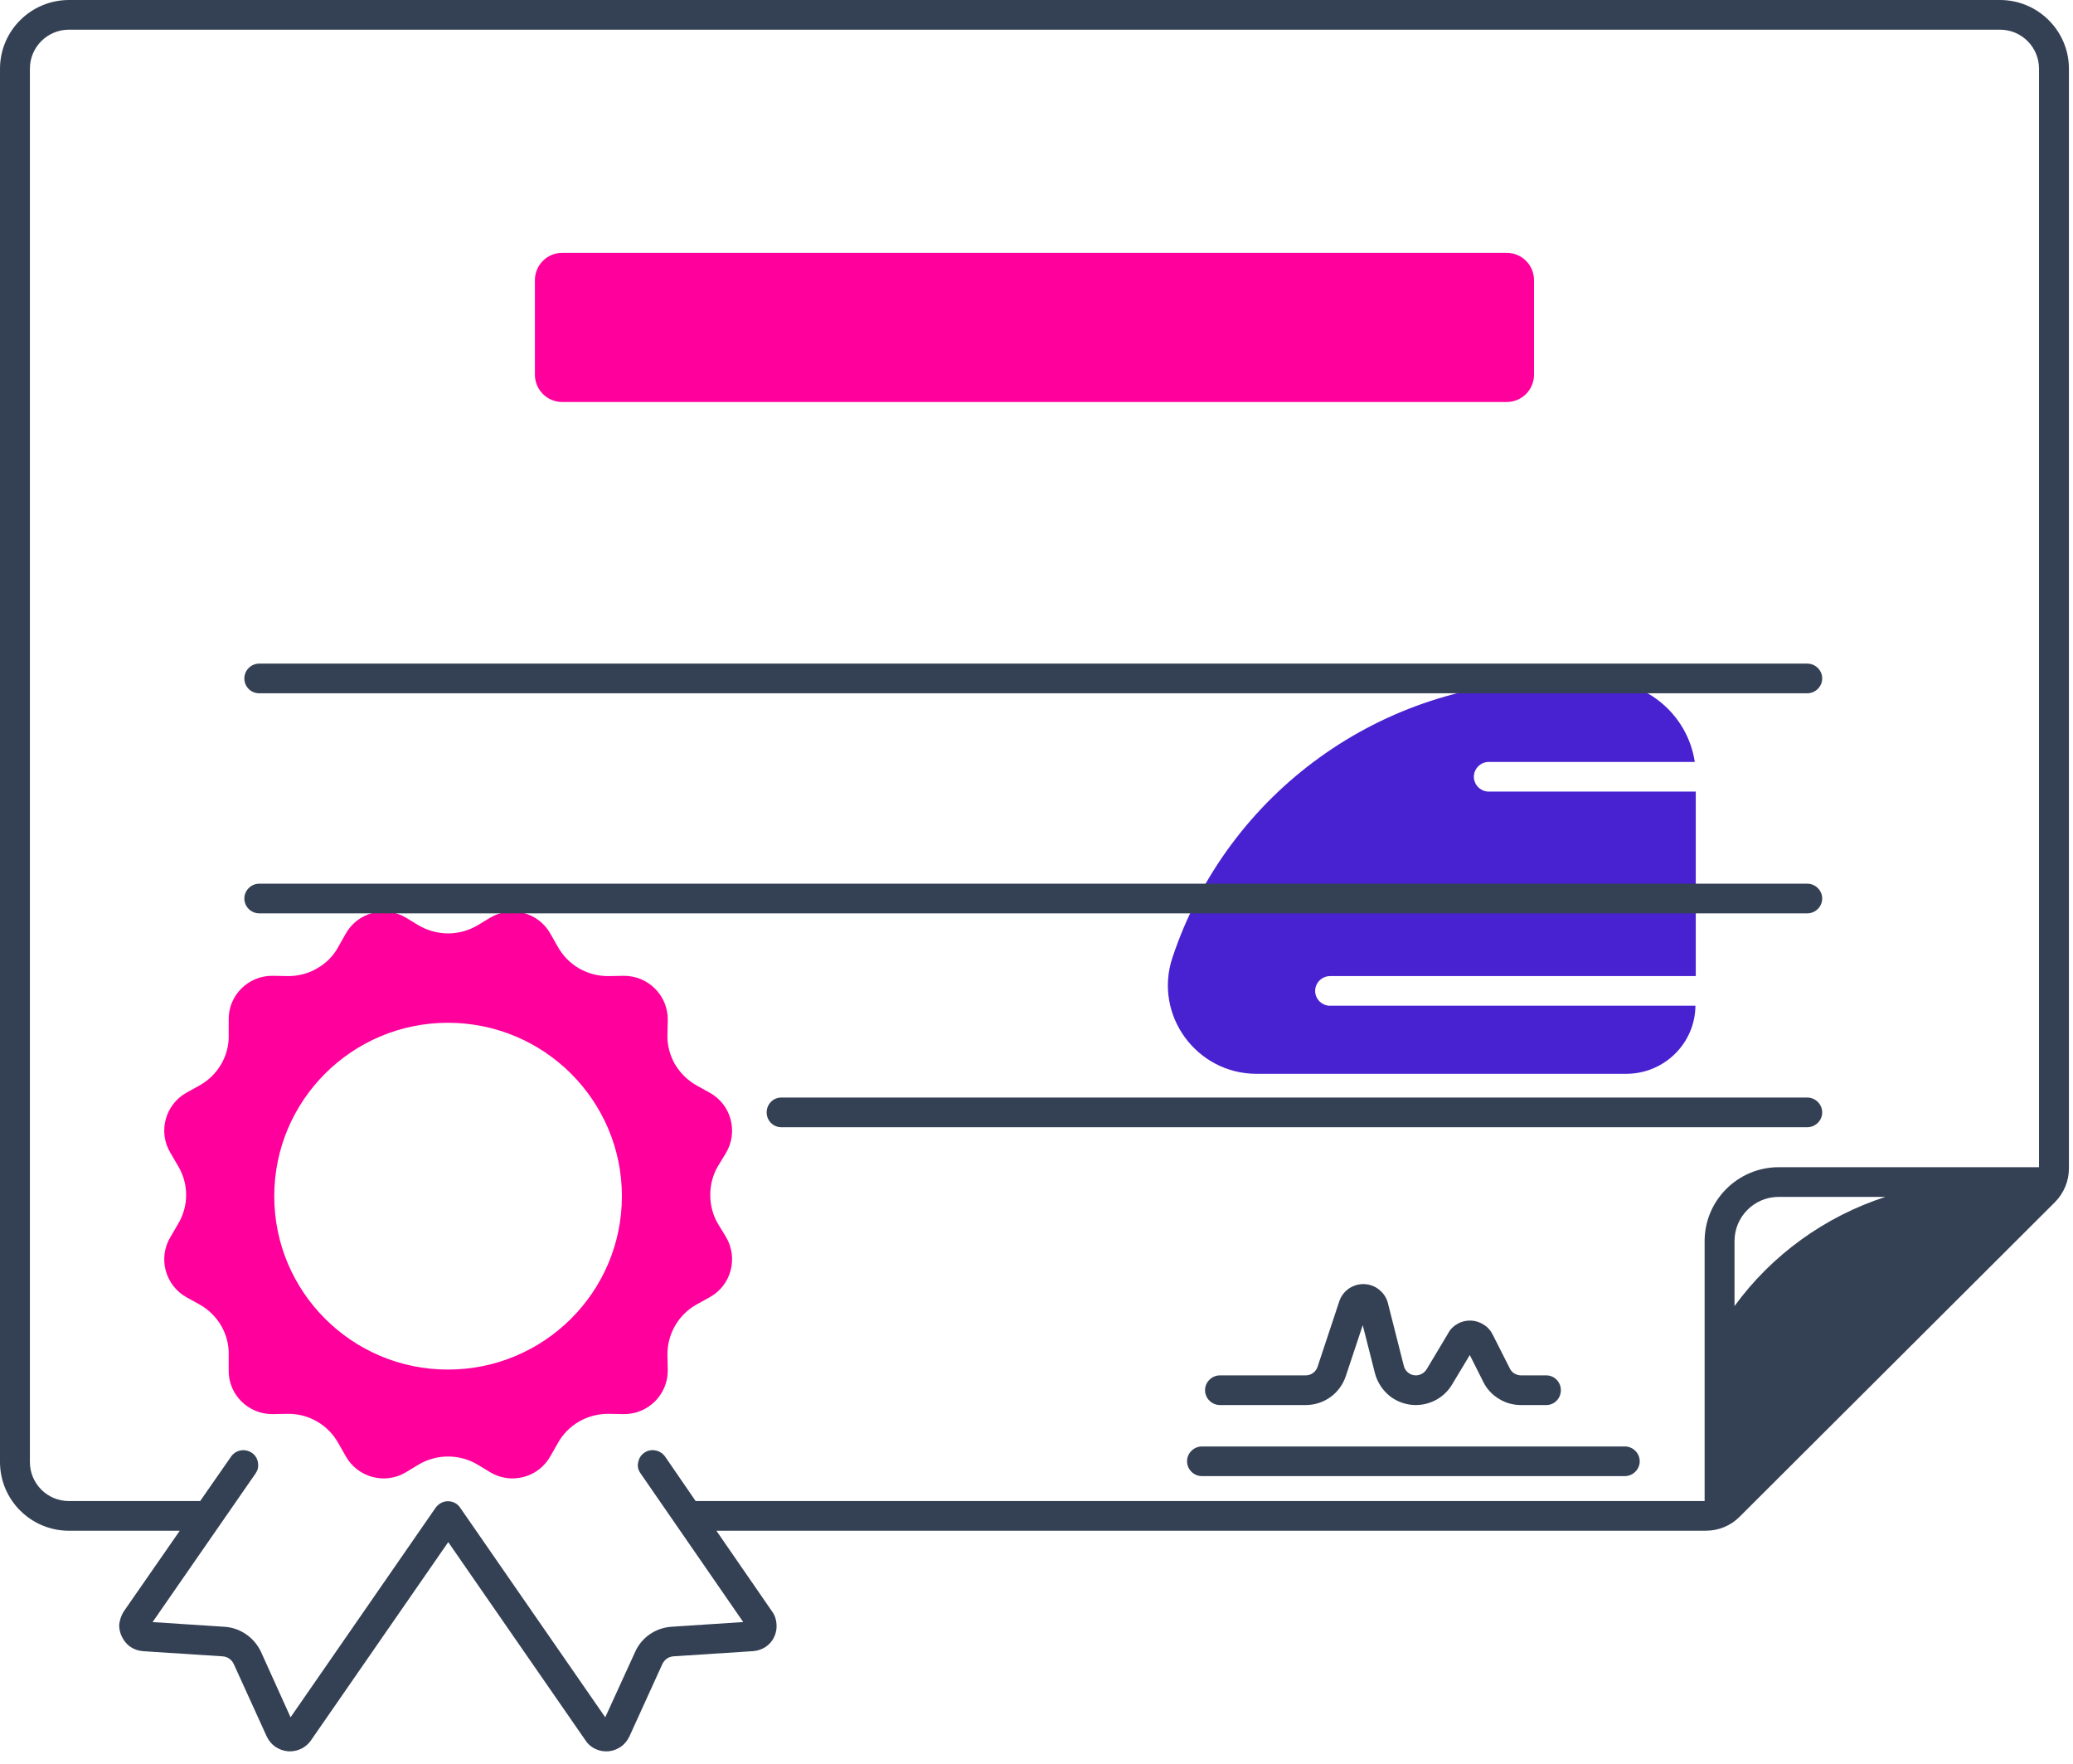 <svg width="114" height="97" viewBox="0 0 114 97" fill="none" xmlns="http://www.w3.org/2000/svg">
<g clip-path="url(#clip0_96_108)">
<path d="M73.147 55.301C72.698 55.301 72.324 54.936 72.324 54.484C72.324 54.035 72.698 53.669 73.147 53.669H93.255V43.525H81.874C81.426 43.525 81.052 43.159 81.052 42.71C81.052 42.26 81.426 41.893 81.874 41.893H93.2C92.826 39.373 90.639 37.435 88.023 37.435H85.612C76.025 37.435 67.503 43.568 64.475 52.652C63.429 55.797 65.784 59.043 69.11 59.043H89.424C91.518 59.043 93.218 57.372 93.237 55.299H73.147V55.301Z" fill="#4822D1"/>
<path d="M39.507 67.329C39.208 66.839 39.059 66.277 39.059 65.703C39.059 65.13 39.208 64.568 39.507 64.078L39.919 63.403C40.61 62.242 40.218 60.731 39.022 60.077L38.33 59.694C37.825 59.416 37.414 59.008 37.115 58.513C36.835 58.017 36.685 57.454 36.704 56.881L36.723 56.088C36.742 54.734 35.639 53.632 34.275 53.654L33.49 53.669C32.312 53.69 31.228 53.065 30.668 52.042L30.275 51.352C29.621 50.166 28.107 49.761 26.949 50.462L26.276 50.871C25.771 51.166 25.211 51.322 24.65 51.322C24.071 51.322 23.51 51.166 23.006 50.871L22.333 50.462C21.174 49.761 19.66 50.166 19.006 51.352L18.614 52.042C18.352 52.544 17.941 52.96 17.436 53.245C16.95 53.533 16.371 53.678 15.81 53.669L15.007 53.654C13.661 53.628 12.54 54.734 12.577 56.088V56.881C12.615 58.047 11.979 59.131 10.951 59.694L10.26 60.077C9.083 60.731 8.671 62.242 9.381 63.403L9.774 64.078C10.391 65.078 10.391 66.329 9.774 67.329L9.381 68.004C8.671 69.165 9.083 70.676 10.26 71.33L10.951 71.713C11.979 72.278 12.615 73.36 12.577 74.526V75.319C12.54 76.673 13.661 77.775 15.007 77.753L15.81 77.738C16.969 77.718 18.053 78.342 18.614 79.365L19.006 80.055C19.66 81.241 21.174 81.646 22.333 80.945L23.006 80.536C24.015 79.934 25.267 79.934 26.276 80.536L26.949 80.945C28.107 81.646 29.621 81.241 30.275 80.055L30.668 79.365C31.228 78.342 32.312 77.718 33.49 77.738L34.275 77.753C35.639 77.779 36.742 76.673 36.723 75.319L36.704 74.526C36.685 73.36 37.302 72.276 38.33 71.713L39.022 71.33C40.218 70.676 40.61 69.165 39.919 68.004L39.507 67.329ZM24.631 75.304C19.361 75.304 15.082 71.036 15.082 65.77C15.082 60.506 19.361 56.236 24.631 56.236C29.92 56.236 34.2 60.506 34.2 65.77C34.2 71.036 29.92 75.304 24.631 75.304ZM82.865 22.103H30.911C30.088 22.103 29.416 21.431 29.416 20.601V15.404C29.416 14.574 30.088 13.903 30.911 13.903H82.865C83.687 13.903 84.36 14.574 84.36 15.404V20.601C84.36 21.43 83.687 22.103 82.865 22.103Z" fill="#FF009D"/>
<path d="M14.259 38.119H99.385C99.834 38.119 100.208 37.754 100.208 37.302C100.208 36.852 99.834 36.487 99.385 36.487H14.259C13.811 36.487 13.437 36.852 13.437 37.302C13.437 37.754 13.792 38.119 14.259 38.119ZM100.208 49.405C100.208 48.955 99.834 48.588 99.385 48.588H14.259C13.811 48.588 13.437 48.955 13.437 49.405C13.437 49.854 13.811 50.22 14.259 50.22H99.385C99.834 50.22 100.208 49.854 100.208 49.405ZM100.208 61.164C100.208 60.713 99.834 60.347 99.385 60.347H42.965C42.516 60.347 42.161 60.713 42.161 61.164C42.161 61.614 42.516 61.979 42.965 61.979H99.385C99.834 61.979 100.208 61.615 100.208 61.164ZM89.35 79.531H66.101C65.653 79.531 65.279 79.896 65.279 80.346C65.279 80.797 65.653 81.163 66.101 81.163H89.35C89.798 81.163 90.172 80.797 90.172 80.346C90.172 79.896 89.798 79.531 89.35 79.531ZM83.65 75.623C83.388 75.623 83.145 75.481 83.033 75.25L82.08 73.366C81.968 73.144 81.8 72.957 81.575 72.825C81.37 72.692 81.127 72.618 80.884 72.61C80.641 72.601 80.379 72.659 80.174 72.778C79.949 72.897 79.763 73.075 79.651 73.289L78.454 75.289C78.324 75.494 78.099 75.623 77.856 75.623C77.557 75.623 77.277 75.41 77.202 75.11L76.324 71.648C76.249 71.357 76.081 71.097 75.838 70.909C75.614 70.721 75.315 70.614 75.016 70.605C74.717 70.594 74.436 70.679 74.175 70.851C73.932 71.021 73.745 71.267 73.651 71.551L72.455 75.156C72.362 75.436 72.1 75.623 71.801 75.623H67.092C66.643 75.623 66.269 75.988 66.269 76.438C66.269 76.889 66.643 77.255 67.092 77.255H71.801C72.81 77.255 73.689 76.619 74.007 75.671L74.941 72.864L75.614 75.513C75.745 76.011 76.043 76.453 76.436 76.768C76.847 77.085 77.352 77.255 77.856 77.255C78.679 77.255 79.445 76.82 79.856 76.121L80.828 74.505L81.575 75.99C81.762 76.373 82.061 76.692 82.435 76.915C82.79 77.139 83.22 77.257 83.65 77.255H85.033C85.481 77.255 85.836 76.889 85.836 76.438C85.836 75.988 85.481 75.623 85.033 75.623H83.65Z" fill="#344154"/>
<path d="M109.982 0H3.794C1.7 0 0 1.696 0 3.779V80.387C0 82.471 1.7 84.166 3.794 84.166H9.886L6.802 88.608C6.672 88.811 6.597 89.046 6.559 89.292C6.541 89.537 6.597 89.783 6.709 90.005C6.821 90.227 6.971 90.415 7.176 90.553C7.382 90.691 7.625 90.772 7.868 90.788L12.241 91.072C12.521 91.091 12.745 91.255 12.857 91.499L14.67 95.482C14.783 95.705 14.932 95.898 15.138 96.041C15.343 96.183 15.586 96.269 15.829 96.291C15.867 96.295 15.904 96.295 15.941 96.295C16.408 96.295 16.838 96.071 17.1 95.694L24.65 84.791L32.2 95.696C32.331 95.899 32.518 96.06 32.742 96.164C32.966 96.269 33.209 96.314 33.471 96.291C33.714 96.269 33.938 96.183 34.144 96.039C34.349 95.898 34.499 95.704 34.611 95.48L36.424 91.497C36.48 91.378 36.573 91.273 36.667 91.199C36.779 91.124 36.91 91.079 37.041 91.07L41.414 90.786C41.657 90.77 41.9 90.688 42.105 90.551C42.311 90.413 42.479 90.223 42.572 90.003C42.684 89.781 42.722 89.535 42.703 89.29C42.684 89.044 42.61 88.809 42.46 88.606L39.395 84.164H93.816C94.508 84.164 95.18 83.89 95.666 83.396L113.009 66.098C113.495 65.604 113.776 64.945 113.776 64.246V3.779C113.776 1.696 112.075 0 109.982 0ZM95.386 71.812V68.24C95.386 66.9 96.47 65.809 97.816 65.809H103.684C100.357 66.889 97.442 68.991 95.386 71.812ZM36.573 80.085C36.443 79.907 36.256 79.786 36.031 79.747C35.826 79.708 35.602 79.754 35.433 79.878C35.246 80.001 35.134 80.189 35.097 80.404C35.041 80.616 35.097 80.835 35.228 81.014L40.872 89.186L36.928 89.445C36.05 89.503 35.284 90.031 34.929 90.826L33.284 94.424L25.304 82.896C25.155 82.674 24.912 82.543 24.631 82.543C24.37 82.543 24.127 82.674 23.959 82.896L15.979 94.424L14.353 90.826C13.979 90.033 13.213 89.503 12.353 89.447L8.391 89.188L14.054 81.016C14.11 80.928 14.166 80.829 14.184 80.723C14.203 80.618 14.203 80.51 14.184 80.406C14.166 80.299 14.128 80.198 14.072 80.109C14.016 80.019 13.941 79.941 13.848 79.879C13.755 79.82 13.661 79.777 13.549 79.754C13.456 79.732 13.344 79.73 13.231 79.749C13.138 79.768 13.026 79.809 12.932 79.866C12.858 79.924 12.764 79.999 12.708 80.088L11.007 82.534H3.794C2.598 82.534 1.644 81.571 1.644 80.387V3.779C1.644 2.595 2.598 1.632 3.794 1.632H109.982C111.178 1.632 112.131 2.595 112.131 3.779V64.177H97.816C95.573 64.177 93.742 65.999 93.742 68.24V82.532H38.255L36.573 80.085Z" fill="#344154"/>
</g>
<defs>
<clipPath id="clip0_96_108">
<rect width="114" height="97" fill="white"/>
</clipPath>
</defs>
</svg>
